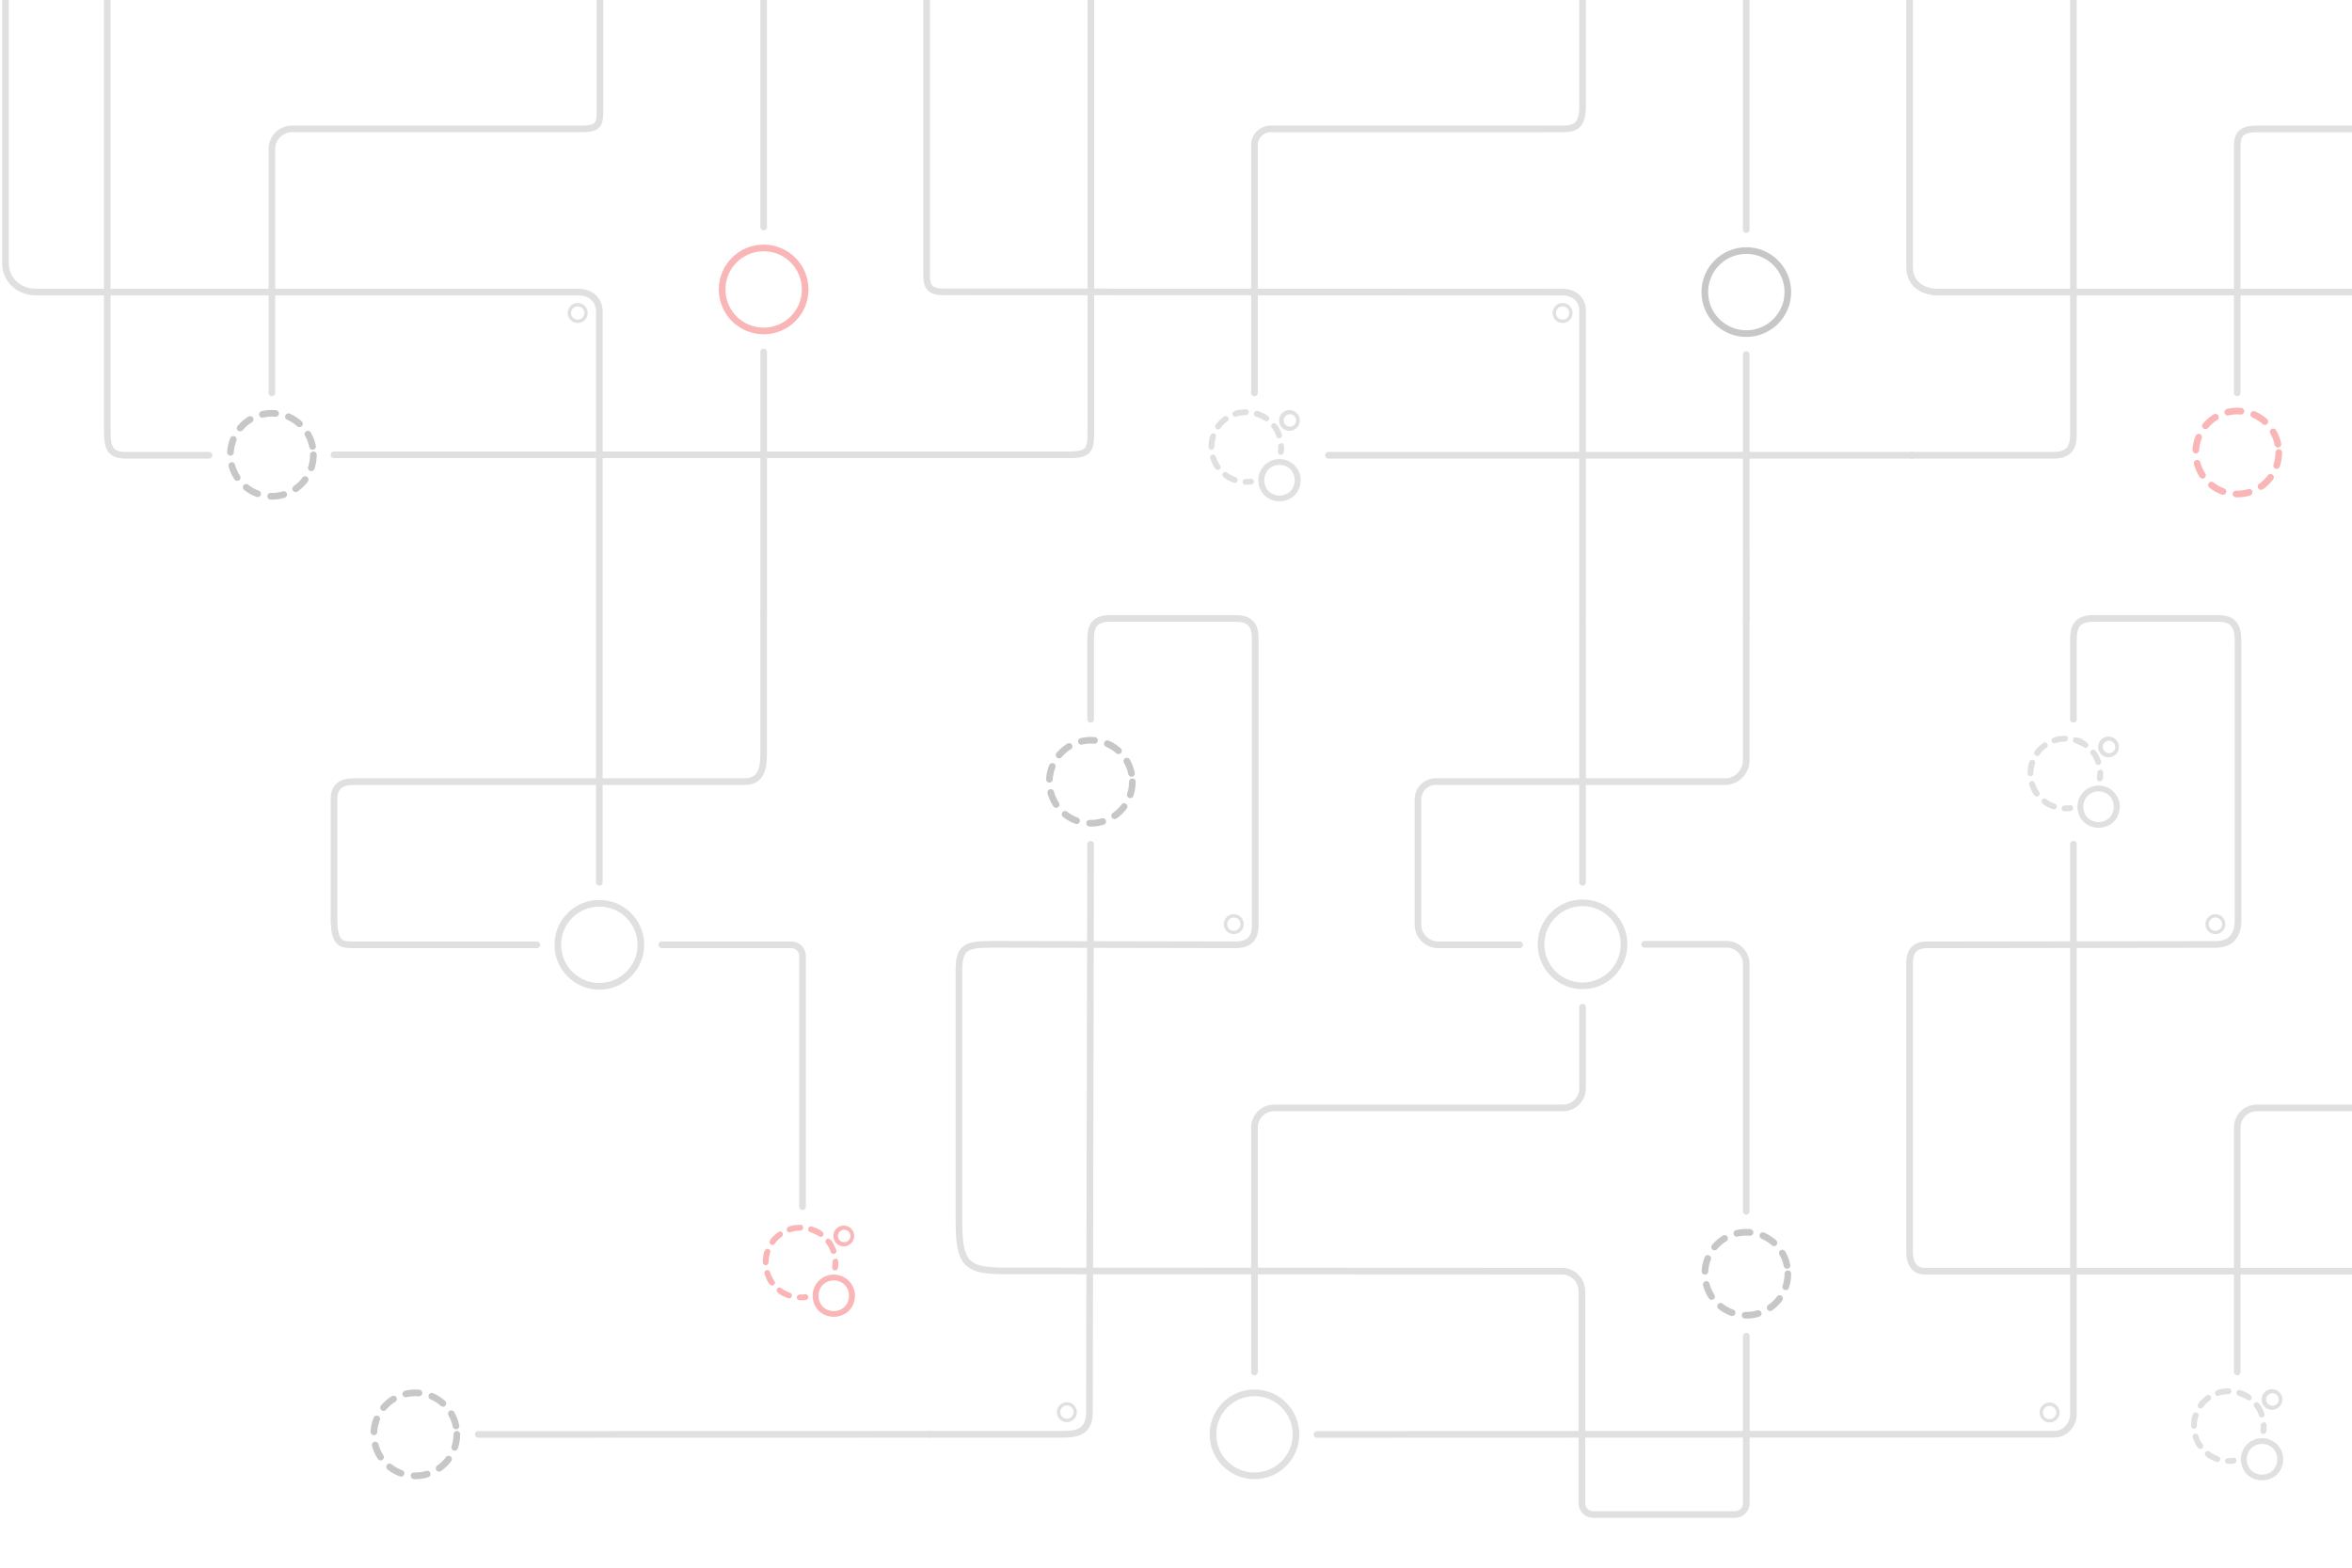 <svg xmlns="http://www.w3.org/2000/svg" viewBox="0 0 708 472">
  <g id="e58b1ba1-fd18-4b38-82c1-e42c947a62a0" data-name="Lines">
    <g>
      <line x1="229.885" y1="184.257" x2="229.885" y2="105.953" style="fill: none;stroke: #e0e0e0;stroke-linecap: round;stroke-miterlimit: 10;stroke-width: 2px"/>
      <path d="M32.285-8.232V128.317c0,5.4,0,8.751,5.443,8.751H62.928" style="fill: none;stroke: #e0e0e0;stroke-linecap: round;stroke-miterlimit: 10;stroke-width: 2px"/>
      <path d="M180.411,183.667V93.738c0-3.121-2.275-5.8-6.42-5.8H10.714c-4.397,0-9.064-3.169-9.064-8.71L1.642-.998" style="fill: none;stroke: #e0e0e0;stroke-linecap: round;stroke-miterlimit: 10;stroke-width: 2px"/>
      <path d="M180.608-2.683V32.245c0,4.915,0,6.563-5.573,6.563H88.072a6.076,6.076,0,0,0-6.227,5.735v73.753" style="fill: none;stroke: #e0e0e0;stroke-linecap: round;stroke-miterlimit: 10;stroke-width: 2px"/>
      <line x1="229.885" y1="68.343" x2="229.873" y2="-2.683" style="fill: none;stroke: #e0e0e0;stroke-linecap: round;stroke-miterlimit: 10;stroke-width: 2px"/>
      <path d="M328.304,254.177,327.944,425.35c-.027,6.497-4.963,6.38-7.786,6.497H279.74" style="fill: none;stroke: #e0e0e0;stroke-linecap: round;stroke-miterlimit: 10;stroke-width: 2px"/>
      <path d="M161.606,284.461h-55.168c-3.607,0-5.9-.004-5.9-8.078V240.611c0-3.516,1.861-5.283,5.9-5.283H223.973c4.765,0,5.9-3.124,5.9-8.284V184.257" style="fill: none;stroke: #e0e0e0;stroke-linecap: round;stroke-miterlimit: 10;stroke-width: 2px"/>
      <path d="M241.581,363.318V287.849a3.395,3.395,0,0,0-3.396-3.388c-7.351-.001-11.26-.004-14.102-.004H199.217" style="fill: none;stroke: #e0e0e0;stroke-linecap: round;stroke-miterlimit: 10;stroke-width: 2px"/>
      <line x1="180.411" y1="265.656" x2="180.411" y2="184.257" style="fill: none;stroke: #e0e0e0;stroke-linecap: round;stroke-miterlimit: 10;stroke-width: 2px"/>
      <line x1="279.74" y1="431.847" x2="143.961" y2="431.88" style="fill: none;stroke: #e0e0e0;stroke-linecap: round;stroke-miterlimit: 10;stroke-width: 2px"/>
    </g>
    <g>
      <path d="M328.366-2.683V130.52c0,5.223-1.05,6.407-6.407,6.407H100.538" style="fill: none;stroke: #e0e0e0;stroke-linecap: round;stroke-miterlimit: 10;stroke-width: 2px"/>
      <path d="M624.139.019V130.347c0,3.258-.319,6.721-6.009,6.721H575.404" style="fill: none;stroke: #e0e0e0;stroke-linecap: round;stroke-miterlimit: 10;stroke-width: 2px"/>
      <path d="M710.414,87.938h-127.575s-8.014,0-8.014-7.658V-1.029" style="fill: none;stroke: #e0e0e0;stroke-linecap: round;stroke-miterlimit: 10;stroke-width: 2px"/>
      <path d="M710.414,38.809H679.353c-4.156,0-5.9,1.273-5.9,5.079v74.409" style="fill: none;stroke: #e0e0e0;stroke-linecap: round;stroke-miterlimit: 10;stroke-width: 2px"/>
      <path d="M624.139,254.177v171.76c0,2.763-2.353,5.861-5.603,5.861l-222.113.082" style="fill: none;stroke: #e0e0e0;stroke-linecap: round;stroke-miterlimit: 10;stroke-width: 2px"/>
      <path d="M710.414,382.717H579.474c-3.152.102-4.649-2.351-4.649-5.61V290.306c0-1.649,0-5.598,4.787-5.834l87.099-.122c5.809.11,6.987-3.953,6.987-7.211V193.084c0-4.074-1.002-6.886-5.857-6.886H630.082c-5.731,0-5.943,3.627-5.943,6.886v23.483" style="fill: none;stroke: #e0e0e0;stroke-linecap: round;stroke-miterlimit: 10;stroke-width: 2px"/>
      <path d="M710.414,333.578H679.353a5.9,5.9,0,0,0-5.9,5.9v73.604" style="fill: none;stroke: #e0e0e0;stroke-linecap: round;stroke-miterlimit: 10;stroke-width: 2px"/>
      <path d="M476.381,185.697V93.129c-.197-3.258-2.713-5.174-6.097-5.174l-186.427-.081c-4.918,0-4.918-2.671-4.918-5.93V-2.683" style="fill: none;stroke: #e0e0e0;stroke-linecap: round;stroke-miterlimit: 10;stroke-width: 2px"/>
      <path d="M476.381.019V32.088c0,6.765-3.118,6.721-7.064,6.721H382.353a4.875,4.875,0,0,0-4.736,5.079v74.409" style="fill: none;stroke: #e0e0e0;stroke-linecap: round;stroke-miterlimit: 10;stroke-width: 2px"/>
      <line x1="525.646" y1="69.126" x2="525.646" y2="-0.372" style="fill: none;stroke: #e0e0e0;stroke-linecap: round;stroke-miterlimit: 10;stroke-width: 2px"/>
      <line x1="525.659" y1="186.287" x2="525.65" y2="106.736" style="fill: none;stroke: #e0e0e0;stroke-linecap: round;stroke-miterlimit: 10;stroke-width: 2px"/>
      <line x1="575.513" y1="137.068" x2="399.867" y2="137.068" style="fill: none;stroke: #e0e0e0;stroke-linecap: round;stroke-miterlimit: 10;stroke-width: 2px"/>
      <path d="M476.381,303.263v24.415a5.9,5.9,0,0,1-5.9,5.9H383.518a5.9,5.9,0,0,0-5.9,5.9v73.598" style="fill: none;stroke: #e0e0e0;stroke-linecap: round;stroke-miterlimit: 10;stroke-width: 2px"/>
      <path d="M457.435,284.457H432.733a6.122,6.122,0,0,1-5.9-6.045V240.874a5.406,5.406,0,0,1,5.9-5.546h87.013a6.465,6.465,0,0,0,5.9-6.254V186.287" style="fill: none;stroke: #e0e0e0;stroke-linecap: round;stroke-miterlimit: 10;stroke-width: 2px"/>
      <path d="M525.646,364.698V290.213a5.9,5.9,0,0,0-5.9-5.9H495.045" style="fill: none;stroke: #e0e0e0;stroke-linecap: round;stroke-miterlimit: 10;stroke-width: 2px"/>
      <line x1="476.381" y1="265.652" x2="476.381" y2="186.424" style="fill: none;stroke: #e0e0e0;stroke-linecap: round;stroke-miterlimit: 10;stroke-width: 2px"/>
      <path d="M525.659,402.308v50.281a3.393,3.393,0,0,1-3.393,3.393H479.57a3.385,3.385,0,0,1-3.385-3.385V388.719a6.061,6.061,0,0,0-5.929-6.002l-167.585-.075c-11.807,0-14.01-1.962-14.01-15.237V292.023c0-7.566,3.088-7.562,9.918-7.711l73.383.145c5.079,0,5.9-3.104,5.9-6.168V193.084c0-3.258-.202-6.886-5.9-6.886H334.204c-5.838,0-5.9,3.627-5.9,6.886v23.483" style="fill: none;stroke: #e0e0e0;stroke-linecap: round;stroke-linejoin: round;stroke-width: 2px"/>
    </g>
  </g>
  <g id="a5fecac0-c2f7-42db-bc98-7c625dcc3806" data-name="Elipses">
    <path d="M669.388,278.248a2.5,2.5,0,0,1-5-0,2.5,2.5,0,0,1,5,0Z" style="fill: none;stroke: #e0e0e0;stroke-miterlimit: 10"/>
    <path d="M619.468,425.272a2.5,2.5,0,0,1-5-0,2.5,2.5,0,0,1,5,0Z" style="fill: none;stroke: #e0e0e0;stroke-miterlimit: 10"/>
    <path d="M323.658,425.169a2.5,2.5,0,0,1-5-0,2.5,2.5,0,0,1,5,0Z" style="fill: none;stroke: #e0e0e0;stroke-miterlimit: 10"/>
    <path d="M373.893,278.248a2.5,2.5,0,0,1-5-0,2.5,2.5,0,0,1,5,0Z" style="fill: none;stroke: #e0e0e0;stroke-miterlimit: 10"/>
    <path d="M472.874,94.238a2.5,2.5,0,0,1-5-0,2.5,2.5,0,0,1,5,0Z" style="fill: none;stroke: #e0e0e0;stroke-miterlimit: 10"/>
    <path d="M176.404,94.238a2.5,2.5,0,0,1-5-0,2.5,2.5,0,0,1,5,0Z" style="fill: none;stroke: #e0e0e0;stroke-miterlimit: 10"/>
    <circle cx="673.453" cy="136.247" r="12.5" style="fill: none;stroke: #fab6b6;stroke-linecap: round;stroke-miterlimit: 10;stroke-width: 2px;stroke-dasharray: 4,4"/>
    <circle cx="525.679" cy="87.94" r="12.5" style="fill: none;stroke: #c7c7c7;stroke-linecap: round;stroke-miterlimit: 10;stroke-width: 2px"/>
    <circle cx="476.381" cy="284.313" r="12.5" style="fill: none;stroke: #e0e0e0;stroke-linecap: round;stroke-miterlimit: 10;stroke-width: 2px"/>
    <circle cx="125.014" cy="431.847" r="12.5" style="fill: none;stroke: #c7c7c7;stroke-linecap: round;stroke-miterlimit: 10;stroke-width: 2px;stroke-dasharray: 4,4"/>
    <circle cx="525.686" cy="383.503" r="12.5" style="fill: none;stroke: #c7c7c7;stroke-linecap: round;stroke-miterlimit: 10;stroke-width: 2px;stroke-dasharray: 4,4"/>
    <circle cx="377.618" cy="431.847" r="12.5" style="fill: none;stroke: #e0e0e0;stroke-linecap: round;stroke-miterlimit: 10;stroke-width: 2px"/>
    <circle cx="180.411" cy="284.461" r="12.5" style="fill: none;stroke: #e0e0e0;stroke-linecap: round;stroke-miterlimit: 10;stroke-width: 2px"/>
    <circle cx="328.366" cy="235.372" r="12.5" style="fill: none;stroke: #c7c7c7;stroke-linecap: round;stroke-miterlimit: 10;stroke-width: 2px;stroke-dasharray: 4,4"/>
    <circle cx="229.873" cy="87.148" r="12.5" style="fill: none;stroke: #fab6b6;stroke-linecap: round;stroke-miterlimit: 10;stroke-width: 2px"/>
    <circle cx="81.845" cy="136.926" r="12.5" style="fill: none;stroke: #c7c7c7;stroke-linecap: round;stroke-miterlimit: 10;stroke-width: 2px;stroke-dasharray: 4,4"/>
    <g>
      <path d="M683.917,424.489a3.12,3.12,0,1,0-3.12-3.12A3.12,3.12,0,0,0,683.917,424.489Zm0-5a1.88,1.88,0,1,1-1.738,1.738A1.88,1.88,0,0,1,683.917,419.489Z" style="fill: #e0e0e0"/>
      <path d="M680.917,433.249a6.12,6.12,0,0,0-6.12,6.12c.28,8.11,12,8.1,12.25,0A6.13,6.13,0,0,0,680.917,433.249Zm0,11c-6.44-.21-6.44-9.55,0-9.76C687.357,434.699,687.357,444.039,680.917,444.249Z" style="fill: #e0e0e0;stroke: #e0e0e0;stroke-miterlimit: 10;stroke-width: 0.5px"/>
      <path d="M672.327,439.139a9.459,9.459,0,0,1-1.41.11c-.95-.16-1.24,1.12-.26,1.24a10.389,10.389,0,0,0,1.85-.11.63.63,0,0,0-.18-1.24Z" style="fill: #e0e0e0;stroke: #e0e0e0;stroke-miterlimit: 10;stroke-width: 0.5px"/>
      <path d="M680.237,426.109a.625.625,0,0,0,1.18-.41c-.32-.76-1.45-3.91-2.5-3.16a.61.61,0,0,0-.133.852l.013.018A9.76,9.76,0,0,1,680.237,426.109Z" style="fill: #e0e0e0;stroke: #e0e0e0;stroke-miterlimit: 10;stroke-width: 0.5px"/>
      <path d="M667.667,438.699a10,10,0,0,1-2.69-1.44.63.63,0,0,0-.88.12c-.79,1,2.62,2.35,3.37,2.54a.63.63,0,0,0,.2-1.22Z" style="fill: #e0e0e0;stroke: #e0e0e0;stroke-miterlimit: 10;stroke-width: 0.5px"/>
      <path d="M676.957,421.399a.63.63,0,0,0,.51-.26c.71-1.08-2.48-2.09-3.24-2.4a.63.63,0,0,0-.37,1.2A22.519,22.519,0,0,1,676.957,421.399Z" style="fill: #e0e0e0;stroke: #e0e0e0;stroke-miterlimit: 10;stroke-width: 0.5px"/>
      <path d="M667.617,420.029a11.6,11.6,0,0,1,3.21-.53c.82,0,.8-1.32,0-1.25s-4.16.11-3.8,1.35A.63.63,0,0,0,667.617,420.029Z" style="fill: #e0e0e0;stroke: #e0e0e0;stroke-miterlimit: 10;stroke-width: 0.5px"/>
      <path d="M660.417,429.919a.64.64,0,0,0,.63-.62,9.6,9.6,0,0,1,.49-3,.62.62,0,0,0-.388-.786l-.012-.004c-1.24-.37-1.28,3-1.34,3.8A.62.62,0,0,0,660.417,429.919Z" style="fill: #e0e0e0;stroke: #e0e0e0;stroke-miterlimit: 10;stroke-width: 0.5px"/>
      <path d="M661.487,432.319a.623.623,0,1,0-1.19.37c.32.78,1.3,3.93,2.4,3.24a.63.63,0,0,0,.15-.87A10,10,0,0,1,661.487,432.319Z" style="fill: #e0e0e0;stroke: #e0e0e0;stroke-miterlimit: 10;stroke-width: 0.5px"/>
      <path d="M665.227,420.519a.61.61,0,0,0-.85-.144l-.02.014c-.62.53-3.32,2.48-2.3,3.31a.62.62,0,0,0,.866-.135l.004-.005a9.88,9.88,0,0,1,2.17-2.16A.63.63,0,0,0,665.227,420.519Z" style="fill: #e0e0e0;stroke: #e0e0e0;stroke-miterlimit: 10;stroke-width: 0.5px"/>
      <path d="M681.217,431.489c1.05,0,.73-1.43.83-2.12.06-.42-.19-.91-.65-.87a.69.69,0,0,0-.6.87C680.917,430.059,680.267,431.259,681.217,431.489Z" style="fill: #e0e0e0;stroke: #e0e0e0;stroke-miterlimit: 10;stroke-width: 0.5px"/>
    </g>
    <g>
      <path d="M634.713,228.014a3.12,3.12,0,1,0-3.12-3.12A3.12,3.12,0,0,0,634.713,228.014Zm0-5a1.88,1.88,0,1,1-1.738,1.738A1.88,1.88,0,0,1,634.713,223.014Z" style="fill: #e0e0e0"/>
      <path d="M631.713,236.774a6.12,6.12,0,0,0-6.12,6.12c.28,8.11,12,8.1,12.25,0A6.13,6.13,0,0,0,631.713,236.774Zm0,11c-6.44-.21-6.44-9.55,0-9.76C638.153,238.224,638.153,247.564,631.713,247.774Z" style="fill: #e0e0e0;stroke: #e0e0e0;stroke-miterlimit: 10;stroke-width: 0.5px"/>
      <path d="M623.123,242.664a9.462,9.462,0,0,1-1.41.11c-.95-.16-1.24,1.12-.26,1.24a10.39,10.39,0,0,0,1.85-.11.63.63,0,0,0-.18-1.24Z" style="fill: #e0e0e0;stroke: #e0e0e0;stroke-miterlimit: 10;stroke-width: 0.5px"/>
      <path d="M631.033,229.634a.625.625,0,0,0,1.18-.41c-.32-.76-1.45-3.91-2.5-3.16a.61.61,0,0,0-.133.852l.013.018A9.76,9.76,0,0,1,631.033,229.634Z" style="fill: #e0e0e0;stroke: #e0e0e0;stroke-miterlimit: 10;stroke-width: 0.5px"/>
      <path d="M618.463,242.224a10,10,0,0,1-2.69-1.44.63.63,0,0,0-.88.12c-.79,1,2.62,2.35,3.37,2.54a.63.63,0,0,0,.2-1.22Z" style="fill: #e0e0e0;stroke: #e0e0e0;stroke-miterlimit: 10;stroke-width: 0.5px"/>
      <path d="M627.753,224.924a.63.63,0,0,0,.51-.26c.71-1.08-2.48-2.09-3.24-2.4a.63.63,0,0,0-.37,1.2A22.52,22.52,0,0,1,627.753,224.924Z" style="fill: #e0e0e0;stroke: #e0e0e0;stroke-miterlimit: 10;stroke-width: 0.5px"/>
      <path d="M618.413,223.554a11.6,11.6,0,0,1,3.21-.53c.82,0,.8-1.32,0-1.25s-4.16.11-3.8,1.35A.63.63,0,0,0,618.413,223.554Z" style="fill: #e0e0e0;stroke: #e0e0e0;stroke-miterlimit: 10;stroke-width: 0.5px"/>
      <path d="M611.213,233.444a.64.64,0,0,0,.63-.62,9.6,9.6,0,0,1,.49-3,.62.62,0,0,0-.388-.786l-.012-.004c-1.24-.37-1.28,3-1.34,3.8A.62.62,0,0,0,611.213,233.444Z" style="fill: #e0e0e0;stroke: #e0e0e0;stroke-miterlimit: 10;stroke-width: 0.5px"/>
      <path d="M612.283,235.844a.623.623,0,0,0-1.19.37c.32.78,1.3,3.93,2.4,3.24a.63.63,0,0,0,.15-.87A10,10,0,0,1,612.283,235.844Z" style="fill: #e0e0e0;stroke: #e0e0e0;stroke-miterlimit: 10;stroke-width: 0.5px"/>
      <path d="M616.023,224.044a.61.61,0,0,0-.851-.144l-.019.014c-.62.53-3.32,2.48-2.3,3.31a.62.62,0,0,0,.866-.135l.004-.005a9.88,9.88,0,0,1,2.17-2.16A.63.63,0,0,0,616.023,224.044Z" style="fill: #e0e0e0;stroke: #e0e0e0;stroke-miterlimit: 10;stroke-width: 0.5px"/>
      <path d="M632.013,235.014c1.05,0,.73-1.43.83-2.12.06-.42-.19-.91-.65-.87a.69.69,0,0,0-.6.87C631.713,233.584,631.063,234.784,632.013,235.014Z" style="fill: #e0e0e0;stroke: #e0e0e0;stroke-miterlimit: 10;stroke-width: 0.5px"/>
    </g>
    <g>
      <path d="M388.155,129.71a3.12,3.12,0,1,0-3.12-3.12A3.12,3.12,0,0,0,388.155,129.71Zm0-5a1.88,1.88,0,1,1-1.738,1.738A1.88,1.88,0,0,1,388.155,124.71Z" style="fill: #e0e0e0"/>
      <path d="M385.155,138.47a6.12,6.12,0,0,0-6.12,6.12c.28,8.11,12,8.1,12.25,0A6.13,6.13,0,0,0,385.155,138.47Zm0,11c-6.44-.21-6.44-9.55,0-9.76C391.595,139.92,391.595,149.26,385.155,149.47Z" style="fill: #e0e0e0;stroke: #e0e0e0;stroke-miterlimit: 10;stroke-width: 0.5px"/>
      <path d="M376.565,144.36a9.459,9.459,0,0,1-1.41.11c-.95-.16-1.24,1.12-.26,1.24a10.39,10.39,0,0,0,1.85-.11.63.63,0,0,0-.18-1.24Z" style="fill: #e0e0e0;stroke: #e0e0e0;stroke-miterlimit: 10;stroke-width: 0.5px"/>
      <path d="M384.475,131.33a.625.625,0,0,0,1.18-.41c-.32-.76-1.45-3.91-2.5-3.16a.61.61,0,0,0-.133.852l.013.018A9.76,9.76,0,0,1,384.475,131.33Z" style="fill: #e0e0e0;stroke: #e0e0e0;stroke-miterlimit: 10;stroke-width: 0.5px"/>
      <path d="M371.905,143.92a10,10,0,0,1-2.69-1.44.63.63,0,0,0-.88.12c-.79,1,2.62,2.35,3.37,2.54a.63.63,0,0,0,.2-1.22Z" style="fill: #e0e0e0;stroke: #e0e0e0;stroke-miterlimit: 10;stroke-width: 0.5px"/>
      <path d="M381.195,126.62a.63.63,0,0,0,.51-.26c.71-1.08-2.48-2.09-3.24-2.4a.63.63,0,0,0-.37,1.2A22.52,22.52,0,0,1,381.195,126.62Z" style="fill: #e0e0e0;stroke: #e0e0e0;stroke-miterlimit: 10;stroke-width: 0.5px"/>
      <path d="M371.855,125.25a11.6,11.6,0,0,1,3.21-.53c.82,0,.8-1.32,0-1.25s-4.16.11-3.8,1.35A.63.63,0,0,0,371.855,125.25Z" style="fill: #e0e0e0;stroke: #e0e0e0;stroke-miterlimit: 10;stroke-width: 0.5px"/>
      <path d="M364.655,135.14a.64.64,0,0,0,.63-.62,9.6,9.6,0,0,1,.49-3,.62.62,0,0,0-.388-.786l-.012-.004c-1.24-.37-1.28,3-1.34,3.8A.62.62,0,0,0,364.655,135.14Z" style="fill: #e0e0e0;stroke: #e0e0e0;stroke-miterlimit: 10;stroke-width: 0.5px"/>
      <path d="M365.725,137.54a.623.623,0,0,0-1.19.37c.32.78,1.3,3.93,2.4,3.24a.63.63,0,0,0,.15-.87A10.001,10.001,0,0,1,365.725,137.54Z" style="fill: #e0e0e0;stroke: #e0e0e0;stroke-miterlimit: 10;stroke-width: 0.5px"/>
      <path d="M369.465,125.74a.61.61,0,0,0-.85-.144l-.019.014c-.62.53-3.32,2.48-2.3,3.31a.62.62,0,0,0,.866-.135l.004-.005a9.88,9.88,0,0,1,2.17-2.16A.63.63,0,0,0,369.465,125.74Z" style="fill: #e0e0e0;stroke: #e0e0e0;stroke-miterlimit: 10;stroke-width: 0.5px"/>
      <path d="M385.455,136.71c1.05,0,.73-1.43.83-2.12.06-.42-.19-.91-.65-.87a.69.69,0,0,0-.6.87C385.155,135.28,384.505,136.48,385.455,136.71Z" style="fill: #e0e0e0;stroke: #e0e0e0;stroke-miterlimit: 10;stroke-width: 0.5px"/>
    </g>
    <g>
      <path d="M253.983,375.251a3.12,3.12,0,1,0-3.12-3.12A3.12,3.12,0,0,0,253.983,375.251Zm0-5a1.88,1.88,0,1,1-1.738,1.738A1.88,1.88,0,0,1,253.983,370.251Z" style="fill: #fab6b6"/>
      <path d="M250.983,384.011a6.12,6.12,0,0,0-6.12,6.12c.28,8.11,12,8.1,12.25,0A6.13,6.13,0,0,0,250.983,384.011Zm0,11c-6.44-.21-6.44-9.55,0-9.76C257.423,385.461,257.423,394.801,250.983,395.011Z" style="fill: #fab6b6;stroke: #fab6b6;stroke-miterlimit: 10;stroke-width: 0.5px"/>
      <path d="M242.393,389.901a9.46,9.46,0,0,1-1.41.11c-.95-.16-1.24,1.12-.26,1.24a10.39,10.39,0,0,0,1.85-.11.63.63,0,0,0-.18-1.24Z" style="fill: #fab6b6;stroke: #fab6b6;stroke-miterlimit: 10;stroke-width: 0.5px"/>
      <path d="M250.303,376.871a.625.625,0,0,0,1.18-.41c-.32-.76-1.45-3.91-2.5-3.16a.61.61,0,0,0-.133.852l.013.018A9.76,9.76,0,0,1,250.303,376.871Z" style="fill: #fab6b6;stroke: #fab6b6;stroke-miterlimit: 10;stroke-width: 0.5px"/>
      <path d="M237.733,389.461a10,10,0,0,1-2.69-1.44.63.63,0,0,0-.88.12c-.79,1,2.62,2.35,3.37,2.54a.63.63,0,0,0,.2-1.22Z" style="fill: #fab6b6;stroke: #fab6b6;stroke-miterlimit: 10;stroke-width: 0.5px"/>
      <path d="M247.023,372.161a.63.63,0,0,0,.51-.26c.71-1.08-2.48-2.09-3.24-2.4a.63.63,0,0,0-.37,1.2A22.52,22.52,0,0,1,247.023,372.161Z" style="fill: #fab6b6;stroke: #fab6b6;stroke-miterlimit: 10;stroke-width: 0.5px"/>
      <path d="M237.683,370.791a11.6,11.6,0,0,1,3.21-.53c.82,0,.8-1.32,0-1.25s-4.16.11-3.8,1.35A.63.63,0,0,0,237.683,370.791Z" style="fill: #fab6b6;stroke: #fab6b6;stroke-miterlimit: 10;stroke-width: 0.5px"/>
      <path d="M230.483,380.681a.64.64,0,0,0,.63-.62,9.6,9.6,0,0,1,.49-3,.62.62,0,0,0-.388-.786l-.012-.004c-1.24-.37-1.28,3-1.34,3.8A.62.62,0,0,0,230.483,380.681Z" style="fill: #fab6b6;stroke: #fab6b6;stroke-miterlimit: 10;stroke-width: 0.5px"/>
      <path d="M231.553,383.081a.623.623,0,1,0-1.19.37c.32.78,1.3,3.93,2.4,3.24a.63.63,0,0,0,.15-.87A10,10,0,0,1,231.553,383.081Z" style="fill: #fab6b6;stroke: #fab6b6;stroke-miterlimit: 10;stroke-width: 0.5px"/>
      <path d="M235.293,371.281a.61.61,0,0,0-.85-.144l-.02.014c-.62.53-3.32,2.48-2.3,3.31a.62.62,0,0,0,.866-.135l.004-.005a9.88,9.88,0,0,1,2.17-2.16A.63.63,0,0,0,235.293,371.281Z" style="fill: #fab6b6;stroke: #fab6b6;stroke-miterlimit: 10;stroke-width: 0.5px"/>
      <path d="M251.283,382.251c1.05,0,.73-1.43.83-2.12.06-.42-.19-.91-.65-.87a.69.69,0,0,0-.6.87C250.983,380.821,250.333,382.021,251.283,382.251Z" style="fill: #fab6b6;stroke: #fab6b6;stroke-miterlimit: 10;stroke-width: 0.5px"/>
    </g>
  </g>
</svg>
